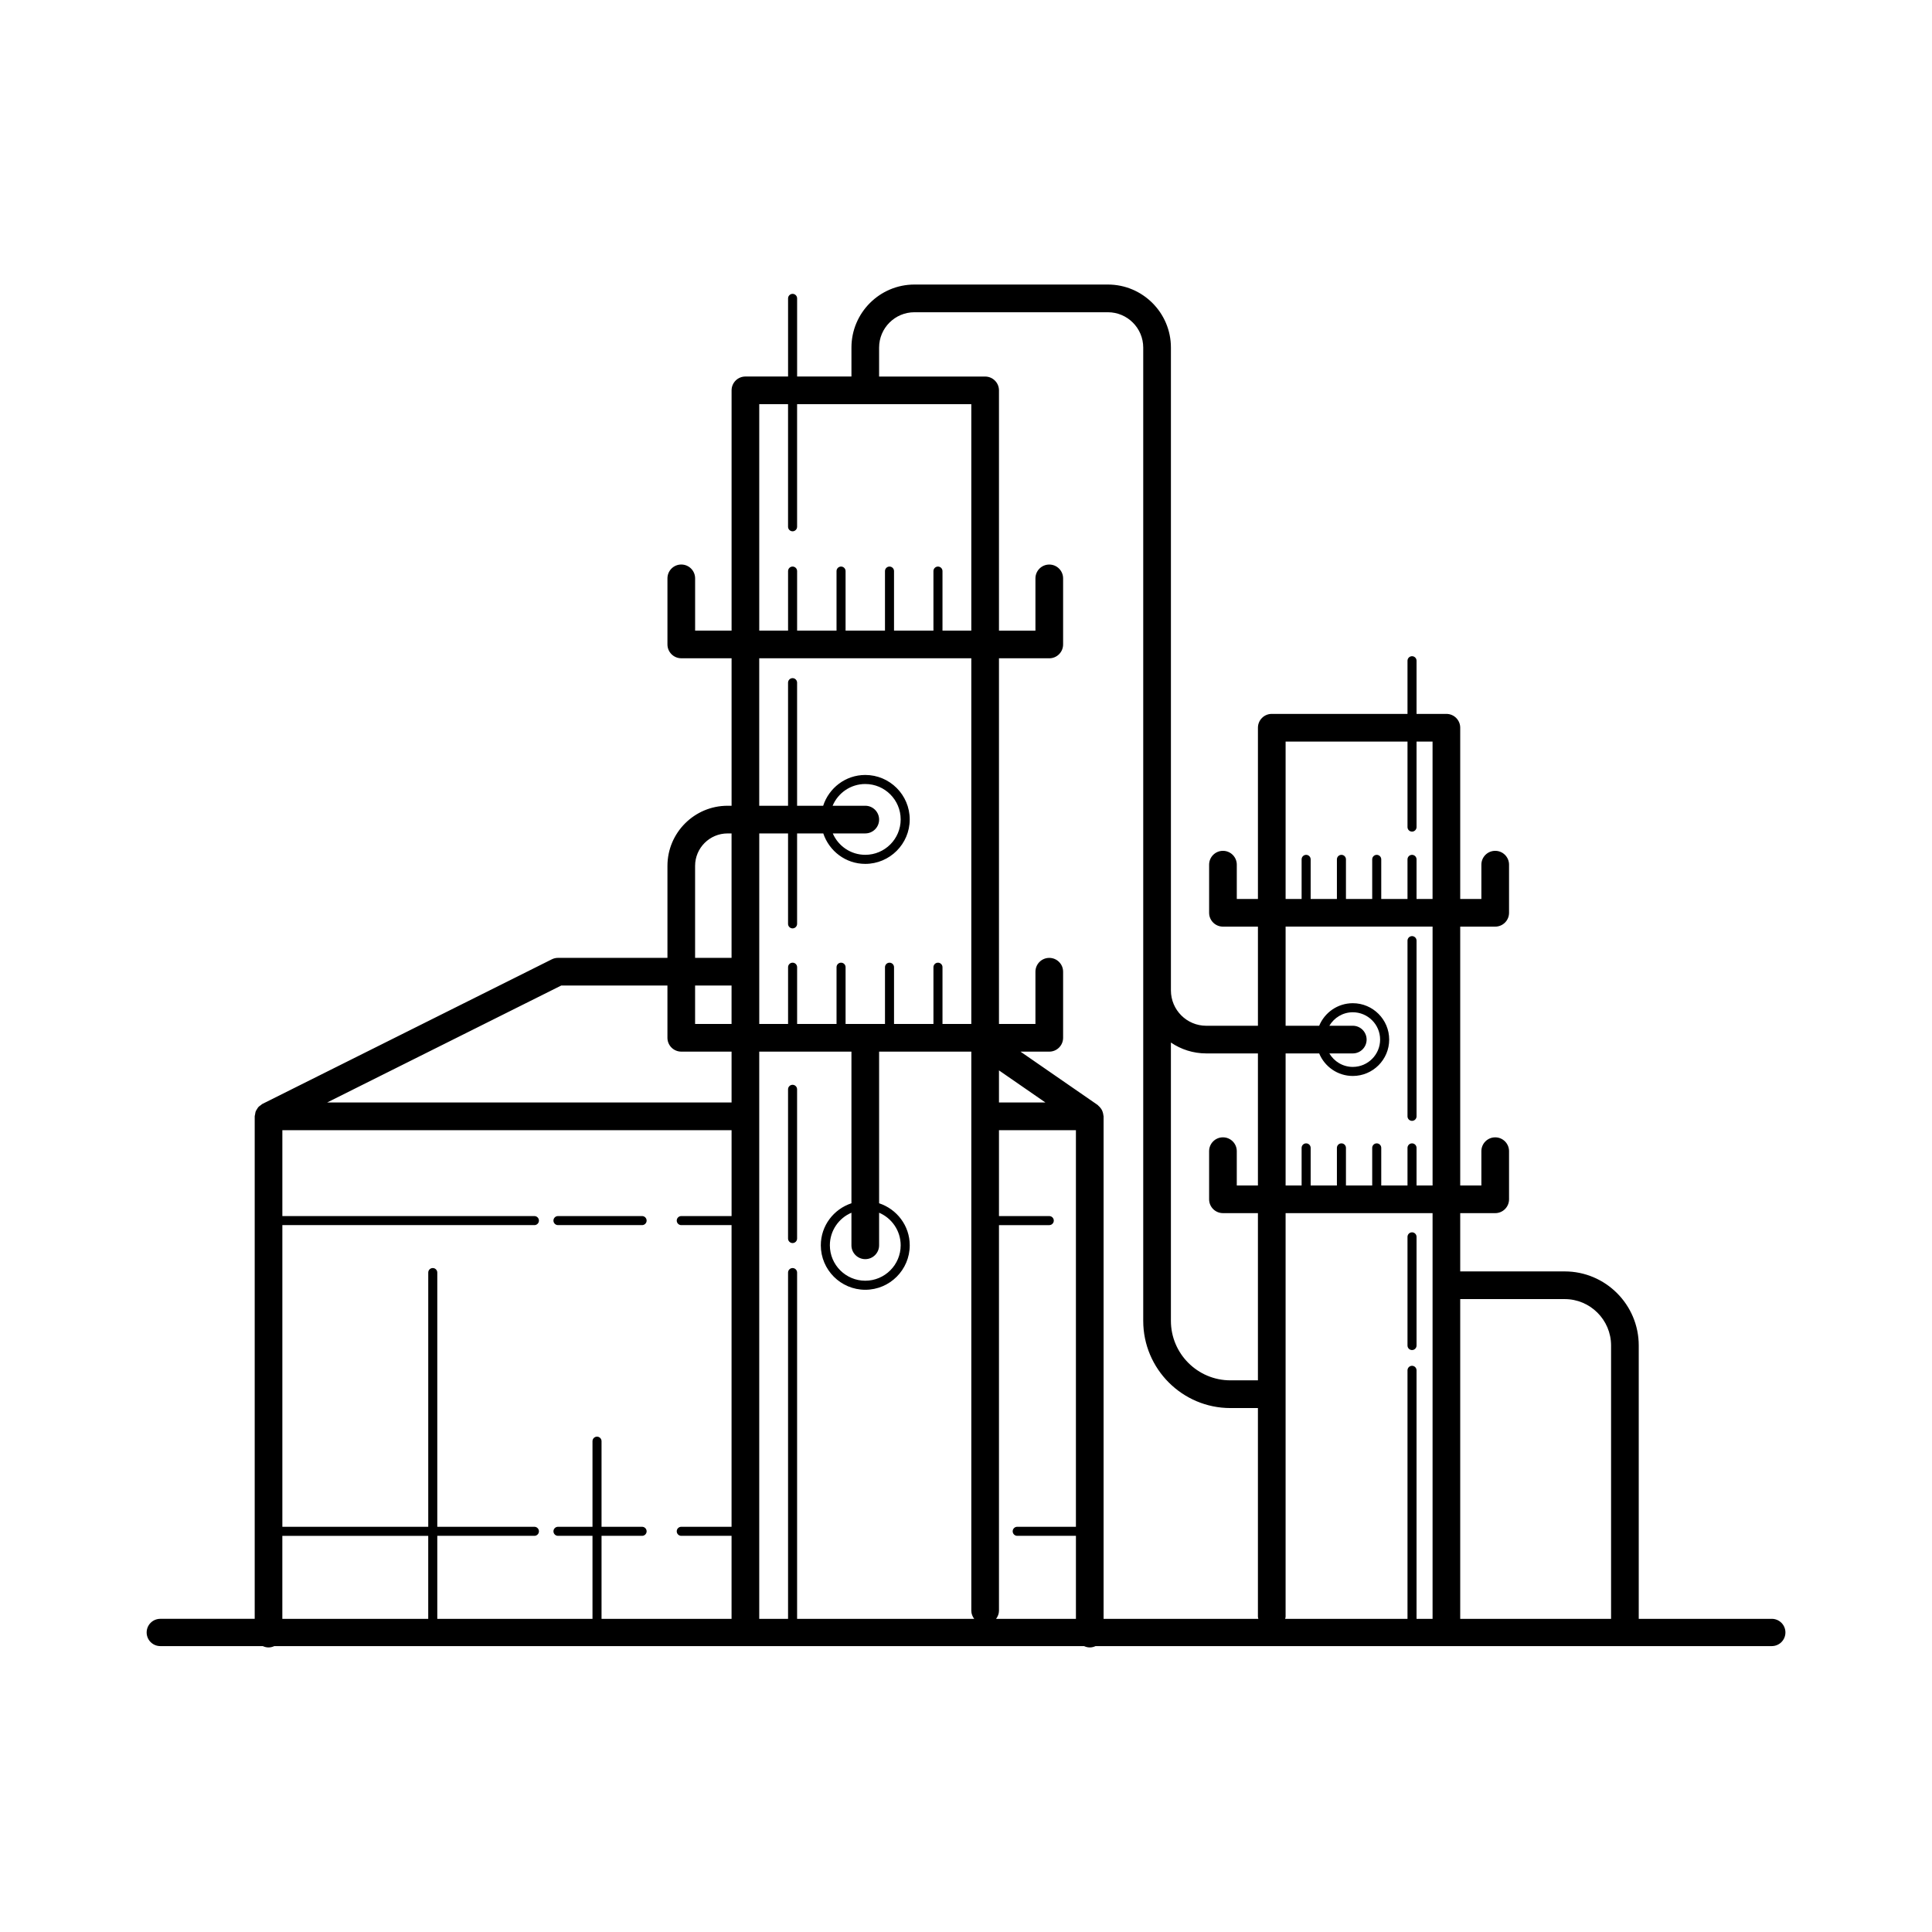 <?xml version="1.0" encoding="UTF-8"?>
<svg id="Layer_1" xmlns="http://www.w3.org/2000/svg" version="1.1" viewBox="0 0 170.079 170.079">
  <!-- Generator: Adobe Illustrator 29.0.1, SVG Export Plug-In . SVG Version: 2.1.0 Build 192)  -->
  <path d="M155.971,142.512h-11.708v-24.065c0-3.596-2.925-6.521-6.52-6.521h-9.196v-5.13h3.08c.673,0,1.218-.545,1.218-1.218v-4.237c0-.673-.545-1.218-1.218-1.218s-1.218.545-1.218,1.218v3.02h-1.862v-22.787h3.08c.673,0,1.218-.545,1.218-1.218v-4.237c0-.673-.545-1.218-1.218-1.218s-1.218.545-1.218,1.218v3.02h-1.862v-15.075c0-.673-.545-1.218-1.218-1.218h-2.627v-4.68c0-.22-.179-.398-.398-.398s-.398.179-.398.398v4.68h-11.949c-.673,0-1.218.545-1.218,1.218v15.075h-1.861v-3.02c0-.673-.545-1.218-1.218-1.218s-1.218.545-1.218,1.218v4.237c0,.673.545,1.218,1.218,1.218h3.079v8.727h-4.549c-1.716,0-3.111-1.396-3.111-3.111V30.596c0-3.059-2.488-5.547-5.547-5.547h-17.03c-3.059,0-5.547,2.488-5.547,5.547v2.55h-4.783v-6.879c0-.22-.179-.398-.398-.398s-.398.179-.398.398v6.879h-3.755c-.673,0-1.218.545-1.218,1.218v21.15h-3.21v-4.6c0-.673-.545-1.218-1.218-1.218s-1.218.545-1.218,1.218v5.817c0,.673.545,1.218,1.218,1.218h4.428v12.984h-.353c-2.918,0-5.293,2.375-5.293,5.293v8.098h-9.637c-.188,0-.375.044-.544.129l-25.481,12.731c-.052.026-.085.07-.131.102-.076.052-.152.099-.213.166-.052.057-.086.122-.126.186-.043.068-.088.131-.117.207-.03.08-.037.164-.05.249-.009.06-.036.115-.036.178v44.238h-8.312c-.663,0-1.2.537-1.2,1.2s.537,1.2,1.2,1.2h9.022c.156.072.325.118.508.118s.352-.046.508-.118h71.282c.156.072.325.118.508.118s.352-.046.508-.118h59.529c.663,0,1.2-.537,1.2-1.2s-.537-1.2-1.2-1.2ZM37.698,142.512h-12.843v-7.308h12.843v7.308ZM64.401,107.054h-4.428c-.22,0-.398.179-.398.398s.179.398.398.398h4.428v26.557h-4.428c-.22,0-.398.179-.398.398s.179.398.398.398h4.428v7.308h-11.446v-7.308h3.571c.22,0,.398-.179.398-.398s-.179-.398-.398-.398h-3.571v-7.537c0-.22-.179-.398-.398-.398s-.398.179-.398.398v7.537h-3.039c-.22,0-.398.179-.398.398s.179.398.398.398h3.039v7.308h-13.663v-7.308h8.55c.22,0,.398-.179.398-.398s-.179-.398-.398-.398h-8.55v-22.38c0-.22-.179-.398-.398-.398s-.398.179-.398.398v22.38h-12.843v-26.557h22.189c.22,0,.398-.179.398-.398s-.179-.398-.398-.398h-22.189v-7.562h39.546v7.562ZM64.401,97.055H28.798l20.608-10.296h9.35v4.6c0,.673.545,1.218,1.218,1.218h4.428v4.479ZM64.401,90.141h-3.21v-3.382h3.21v3.382ZM64.401,84.324h-3.21v-8.098c0-1.576,1.281-2.857,2.857-2.857h.353v10.955ZM103.078,91.777c.888.604,1.959.958,3.111.958h4.549v11.625h-1.861v-3.02c0-.673-.545-1.218-1.218-1.218s-1.218.545-1.218,1.218v4.237c0,.673.545,1.218,1.218,1.218h3.079v14.72h-2.423c-2.888,0-5.237-2.35-5.237-5.238v-24.5ZM66.837,35.581h2.537v10.792c0,.22.179.398.398.398s.398-.179.398-.398v-10.792h15.336v19.933h-2.537v-5.24c0-.22-.179-.398-.398-.398s-.398.179-.398.398v5.24h-3.47v-5.24c0-.22-.179-.398-.398-.398s-.398.179-.398.398v5.24h-3.469v-5.24c0-.22-.179-.398-.398-.398s-.398.179-.398.398v5.24h-3.47v-5.24c0-.22-.179-.398-.398-.398s-.398.179-.398.398v5.24h-2.537v-19.933ZM66.837,73.369h2.537v7.961c0,.22.179.398.398.398s.398-.179.398-.398v-7.961h2.305c.52,1.552,1.971,2.681,3.696,2.681,2.158,0,3.914-1.756,3.914-3.914s-1.756-3.914-3.914-3.914c-1.736,0-3.195,1.144-3.706,2.712h-2.295v-10.837c0-.22-.179-.398-.398-.398s-.398.179-.398.398v10.837h-2.537v-12.984h18.67v32.192h-2.537v-4.997c0-.22-.179-.398-.398-.398s-.398.179-.398.398v4.997h-3.47v-4.997c0-.22-.179-.398-.398-.398s-.398.179-.398.398v4.997h-3.469v-4.997c0-.22-.179-.398-.398-.398s-.398.179-.398.398v4.997h-3.47v-4.997c0-.22-.179-.398-.398-.398s-.398.179-.398.398v4.997h-2.537v-16.772ZM76.172,70.933h-2.875c.472-1.123,1.582-1.915,2.875-1.915,1.719,0,3.117,1.398,3.117,3.117s-1.398,3.117-3.117,3.117c-1.281,0-2.381-.777-2.86-1.884h2.86c.673,0,1.218-.545,1.218-1.218s-.545-1.218-1.218-1.218ZM76.172,110.846c.673,0,1.218-.545,1.218-1.218v-2.869c1.115.475,1.899,1.582,1.899,2.869,0,1.719-1.398,3.117-3.117,3.117s-3.117-1.398-3.117-3.117c0-1.287.784-2.393,1.899-2.869v2.869c0,.673.545,1.218,1.218,1.218ZM70.171,142.512v-30.484c0-.22-.179-.398-.398-.398s-.398.179-.398.398v30.484h-2.537v-49.935h8.117v13.35c-1.56.515-2.696,1.97-2.696,3.701,0,2.158,1.756,3.914,3.914,3.914s3.914-1.756,3.914-3.914c0-1.73-1.136-3.185-2.696-3.701v-13.35h8.117v49.224c0,.271.106.509.255.711h-15.591ZM94.717,134.407h-5.17c-.22,0-.398.179-.398.398s.179.398.398.398h5.17v7.308h-7.03c.15-.202.255-.44.255-.711v-33.95h4.428c.22,0,.398-.179.398-.398s-.179-.398-.398-.398h-4.428v-7.562h6.774v34.916ZM87.942,97.055v-2.826l4.089,2.826h-4.089ZM97.152,142.512v-44.238c0-.038-.018-.069-.021-.106-.007-.083-.024-.159-.048-.239-.023-.076-.048-.146-.084-.215-.035-.066-.077-.125-.125-.185-.053-.067-.108-.126-.173-.18-.028-.023-.043-.056-.074-.077l-6.791-4.694h2.534c.673,0,1.218-.545,1.218-1.218v-5.817c0-.673-.545-1.218-1.218-1.218s-1.218.545-1.218,1.218v4.6h-3.21v-32.192h4.428c.673,0,1.218-.545,1.218-1.218v-5.817c0-.673-.545-1.218-1.218-1.218s-1.218.545-1.218,1.218v4.6h-3.21v-21.15c0-.673-.545-1.218-1.218-1.218h-9.335v-2.55c0-1.716,1.396-3.111,3.111-3.111h17.03c1.716,0,3.111,1.396,3.111,3.111v85.682c0,4.231,3.442,7.674,7.673,7.674h2.423v18.369c0,.068.028.127.039.191h-13.625ZM126.111,142.512h-1.409v-21.879c0-.22-.179-.398-.398-.398s-.398.179-.398.398v21.879h-10.77c.011-.065.039-.123.039-.191v-35.524h12.938v35.716ZM126.111,104.36h-1.409v-3.309c0-.22-.179-.398-.398-.398s-.398.179-.398.398v3.309h-2.311v-3.309c0-.22-.179-.398-.398-.398s-.398.179-.398.398v3.309h-2.311v-3.309c0-.22-.179-.398-.398-.398s-.398.179-.398.398v3.309h-2.311v-3.309c0-.22-.179-.398-.398-.398s-.398.179-.398.398v3.309h-1.409v-11.625h2.956c.48,1.164,1.624,1.985,2.959,1.985,1.767,0,3.203-1.437,3.203-3.203,0-1.766-1.437-3.202-3.203-3.202-1.334,0-2.478.822-2.959,1.984h-2.956v-8.727h12.938v22.787ZM119.089,90.3h-2.062c.419-.707,1.182-1.188,2.062-1.188,1.327,0,2.406,1.079,2.406,2.405,0,1.327-1.079,2.406-2.406,2.406-.88,0-1.644-.481-2.063-1.188h2.063c.673,0,1.218-.545,1.218-1.218s-.545-1.218-1.218-1.218ZM126.111,79.138h-1.409v-3.486c0-.22-.179-.398-.398-.398s-.398.179-.398.398v3.486h-2.311v-3.486c0-.22-.179-.398-.398-.398s-.398.179-.398.398v3.486h-2.311v-3.486c0-.22-.179-.398-.398-.398s-.398.179-.398.398v3.486h-2.311v-3.486c0-.22-.179-.398-.398-.398s-.398.179-.398.398v3.486h-1.409v-13.857h10.731v7.53c0,.22.179.398.398.398s.398-.179.398-.398v-7.53h1.409v13.857ZM141.827,142.512h-13.28v-28.15h9.196c2.252,0,4.084,1.832,4.084,4.085v24.065ZM69.772,95.498c-.22,0-.398.179-.398.398v13.136c0,.22.179.398.398.398s.398-.179.398-.398v-13.136c0-.22-.179-.398-.398-.398ZM124.304,118.849c.22,0,.398-.179.398-.398v-9.568c0-.22-.179-.398-.398-.398s-.398.179-.398.398v9.568c0,.22.179.398.398.398ZM124.304,98.672c.22,0,.398-.179.398-.398v-15.467c0-.22-.179-.398-.398-.398s-.398.179-.398.398v15.467c0,.22.179.398.398.398ZM49.119,107.85h7.407c.22,0,.398-.179.398-.398s-.179-.398-.398-.398h-7.407c-.22,0-.398.179-.398.398s.179.398.398.398Z"/>
</svg>